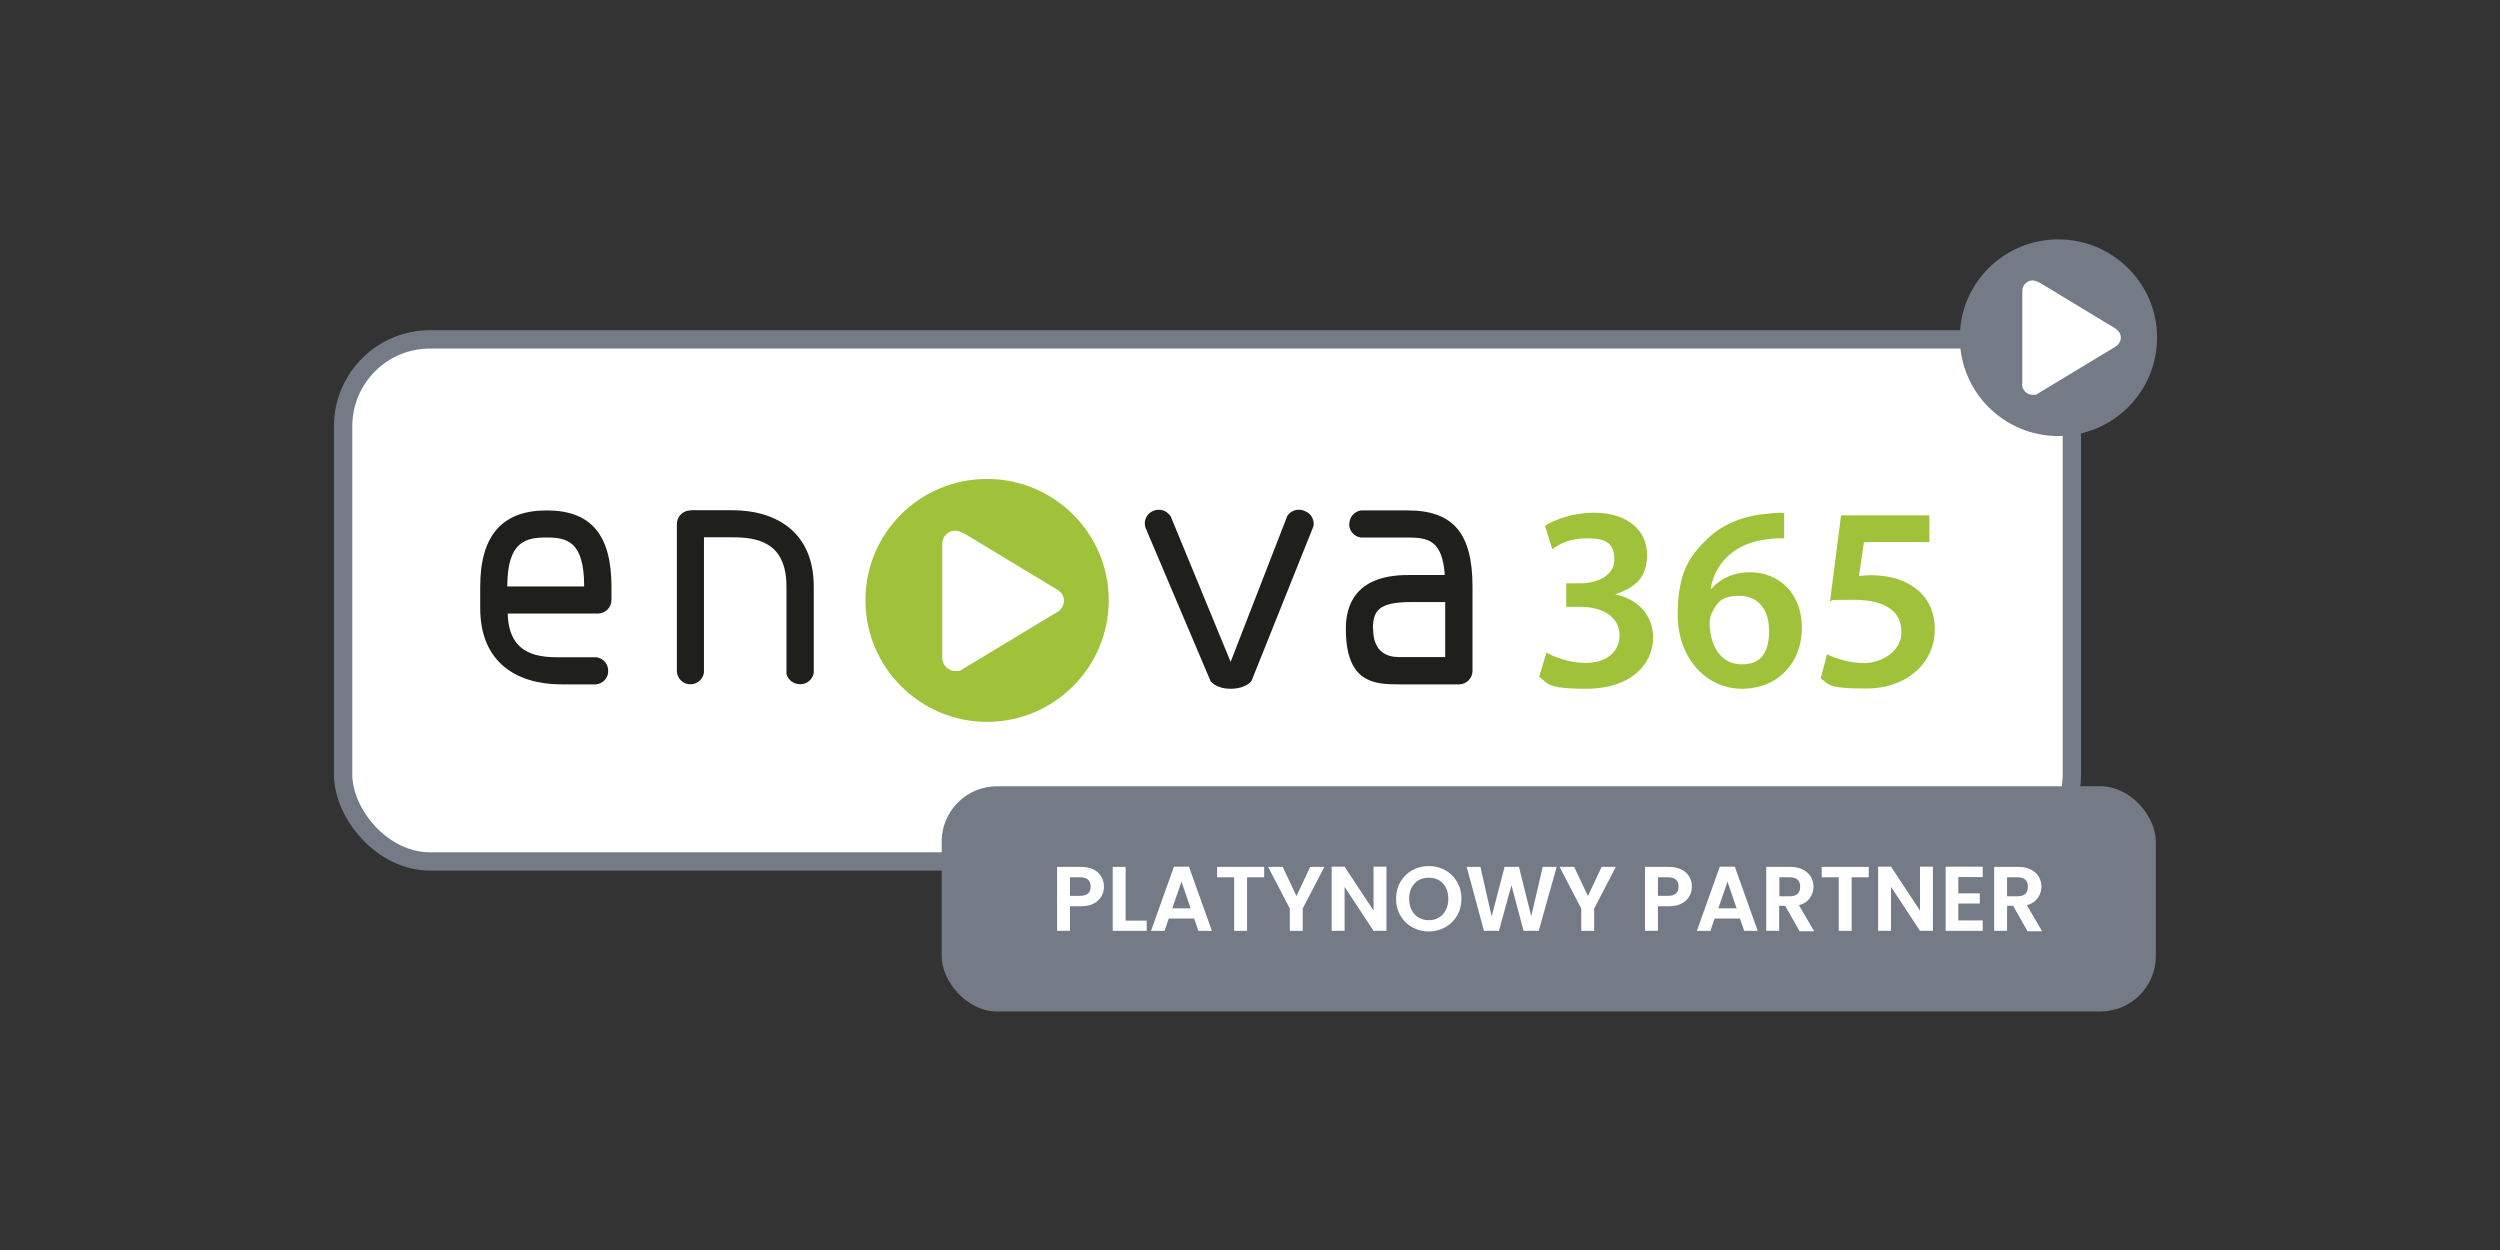 <?xml version="1.0" encoding="UTF-8"?>
<svg id="Layer_1" xmlns="http://www.w3.org/2000/svg" version="1.1" viewBox="0 0 1200 600">
  <rect x="0" y="0" width="1200" height="600" fill="#333333" stroke="none"/>
  <!-- Generator: Adobe Illustrator 29.4.0, SVG Export Plug-In . SVG Version: 2.1.0 Build 152)  -->
  <defs>
    <style>
      .st0, .st1 {
        fill: #747b87;
      }

      .st2 {
        fill: #1f1f1c;
      }

      .st2, .st1, .st3 {
        fill-rule: evenodd;
      }

      .st4 {
        isolation: isolate;
      }

      .st5, .st6 {
        fill: #fff;
      }

      .st7, .st3 {
        fill: #9fc23a;
      }

      .st6 {
        stroke: #747b87;
        stroke-miterlimit: 10;
        stroke-width: 8.8px;
      }
    </style>
  </defs>
  <rect class="st6" x="164.7" y="162.9" width="829.8" height="250.6" rx="41.7" ry="41.7"/>
  <g>
    <path class="st3" d="M452.3,315.9h0c0,3.3,2.9,6.2,6.2,6.2s2.2-.2,3.2-.7l45.9-27.7c1.9-1.1,3.1-3.2,3.1-5.4s-1.3-4.1-3.1-5.2l-44.2-26.7c-2.1-1.1-3.7-1.7-4.9-1.7-3.4,0-6.2,2.8-6.2,6.2v55.2-.2h0ZM532.2,288.1c0,32.2-26.2,58.4-58.4,58.4s-58.4-26.2-58.4-58.4,26.1-58.2,58.4-58.2,58.4,26.2,58.4,58.2Z"/>
    <path class="st2" d="M659,301.9h0c0-8.7,2.7-12.9,18.2-12.9h16.5v26.4h-22.2c-5.7,0-12.4-2.4-12.4-13.6M262.3,258h0c9.9,0,18.1,1.8,18.1,23.5h-36.9c0-21.7,8.9-23.5,18.8-23.5ZM230.5,281.6h0v10.3c0,26.3,17.8,36.6,39,36.6h16.6c3-.3,5.4-2.6,5.8-5.5v-1.9c-.4-2.9-2.7-5.2-5.5-5.6h-16.8c-9.5,0-25.4,0-25.9-21h43.3c3.6,0,6.5-2.9,6.5-6.5v-6.4c0-25-9.9-36.6-31.1-36.6s-31.9,11.9-31.9,36.6ZM331.4,245h0c-3.6,0-6.5,2.9-6.5,6.5v70.8c.2,3.2,2.6,5.7,5.6,6.1h1.8c2.9-.4,5.2-2.7,5.6-5.6v-64.9h13.3c11.3,0,26.3,1.6,26.3,23.6v41.9c.6,2.7,3.1,4.8,6,5h1c3-.1,5.6-2.4,6.1-5.4v-41.5c0-25.7-17.5-36.6-39.3-36.6h-19.9ZM618,247.4h0l-27.3,70.3-28.7-69.7c-1.1-1.8-2.9-3-4.9-3.3h-1.5c-.6,0-1.2.2-1.7.4l-1.3.6c-2.5,1.5-3.7,4.6-2.8,7.5l31.3,73.8c1.9,2.3,5.7,3.7,9.8,3.6,4.1,0,7.9-1.4,9.8-3.7l29.8-74.4c.5-2.9-1.1-6-4-7.1l-1.2-.5c-.3,0-.7-.2-1-.2h-1.8c-1.8.3-3.4,1.2-4.4,2.7h0ZM647.6,251.4v.2c0,3.2,2.3,5.9,5.5,6.4h22.4c10.2,0,16.8,1.4,18,18h-16.3c-7.7,0-31.2,0-31.2,25.9s13.7,26.6,25.5,26.6h28.8c3.6,0,6.5-2.9,6.5-6.5v-40.4c0-25.7-9.3-36.6-31.2-36.6h-22.4c-3.1.5-5.5,3.2-5.5,6.4h0Z"/>
    <path class="st7" d="M742.3,313.2c3.1,1.9,10.8,5,18.6,5,11.8,0,16.5-6.7,16.5-13.1,0-9.7-9.2-13.8-18.6-13.8h-7v-11.3h7c7,0,16.1-3.3,16.1-11.3s-4-10.3-13.1-10.3-13.3,2.9-16.7,5.2l-3.5-11.2c4.7-3.1,13.8-6.3,23.5-6.3,17,0,25.5,9.3,25.5,20s-5,15.6-15.1,19.1v.2c9.9,1.9,17.9,9.3,18,20.4,0,13.8-11.6,24.8-31.8,24.8s-18.5-2.8-22.9-5.7l3.5-11.7h0Z"/>
    <path class="st7" d="M856.3,258.4h0c-2.3-.1-4.8,0-7.8.4-17.2,2-25.4,12.5-27.4,23.8h.4c4-4.6,10.2-7.9,18.4-7.9,14.1,0,25,10.1,25,26.7s-11.4,29.2-28.8,29.2-30.8-15.1-30.8-35.4,5.7-28.4,14.2-36.5c7.4-7.2,17.4-11.2,29.1-12.1,3.4-.5,5.9-.5,7.8-.4v12.2h-.1ZM849.1,302.2c0-9.6-5.2-16.2-14.2-16.2s-10.9,3.5-13.3,8.4c-.6,1.3-1,2.8-1,4.9.3,10.8,5.3,19.6,15.5,19.6s13.1-6.9,13.1-16.7h0Z"/>
    <path class="st7" d="M926.1,260.2h-31.4l-2.4,16.3c1.8-.2,3.4-.4,5.8-.4,7.2,0,14.5,1.6,19.9,5.3,6.2,3.9,10.7,10.8,10.7,20.8,0,15.6-13,28.3-33,28.3s-17.5-2.4-21.8-4.8l3.1-11.7c3.5,1.9,10.6,4.3,18,4.3s17.7-5.2,17.7-14.8-6.9-15.6-23.1-15.6-8,.4-11.2.8l5.3-41.3h42.4v12.8h0Z"/>
  </g>
  <rect class="st0" x="452" y="377.4" width="582.8" height="108.1" rx="26.6" ry="26.6"/>
  <g>
    <circle class="st5" cx="988.1" cy="162.1" r="39.4"/>
    <path class="st1" d="M970.6,184.5h0c0,2.7,2.3,5,5,5s1.8-.2,2.6-.6l37.2-22.5c1.5-.9,2.6-2.6,2.6-4.4s-1.1-3.3-2.6-4.3l-35.8-21.7c-1.7-.9-3-1.4-3.9-1.4-2.7,0-5,2.3-5,5v44.8h0ZM1035.4,162c0,26.1-21.2,47.3-47.4,47.3s-47.3-21.2-47.3-47.3,21.2-47.1,47.3-47.1,47.4,21.2,47.4,47.1Z"/>
  </g>
  <g class="st4">
    <g class="st4">
      <g class="st4">
        <g class="st4">
          <path class="st5" d="M528.7,430.2c-.8,1.4-2,2.6-3.7,3.5s-3.7,1.3-6.3,1.3h-5.1v11.8h-6.2v-30.7h11.3c2.4,0,4.4.4,6.1,1.2,1.7.8,2.9,2,3.8,3.4.8,1.4,1.3,3.1,1.3,4.9s-.4,3.2-1.2,4.6h0ZM522.3,428.9c.8-.8,1.2-1.9,1.2-3.3,0-3-1.7-4.5-5-4.5h-4.9v8.9h4.9c1.7,0,3-.4,3.8-1.2h0Z"/>
          <path class="st5" d="M540.3,441.9h10.1v4.9h-16.3v-30.7h6.2v25.8h0Z"/>
          <path class="st5" d="M573.2,440.9h-12.2l-2,5.9h-6.5l11-30.8h7.2l11,30.8h-6.5l-2-5.9ZM571.5,436l-4.4-12.8-4.4,12.8h8.9,0Z"/>
          <path class="st5" d="M606.8,416.1v5h-8.2v25.7h-6.2v-25.7h-8.2v-5h22.6Z"/>
          <path class="st5" d="M635.7,416.1l-10.4,20v10.7h-6.2v-10.7l-10.4-20h7l6.6,14,6.6-14h6.9,0Z"/>
          <path class="st5" d="M665.5,446.8h-6.2l-13.9-21.1v21.1h-6.2v-30.8h6.2l13.9,21.1v-21.1h6.2v30.8Z"/>
          <path class="st5" d="M677.9,445.1c-2.4-1.3-4.3-3.2-5.7-5.6s-2.1-5.1-2.1-8.1.7-5.7,2.1-8.1c1.4-2.4,3.3-4.3,5.7-5.6,2.4-1.3,5-2,7.9-2s5.6.7,7.9,2c2.4,1.3,4.3,3.2,5.7,5.6s2.1,5.1,2.1,8.1-.7,5.7-2.1,8.1c-1.4,2.4-3.3,4.3-5.7,5.6-2.4,1.3-5,2-7.9,2s-5.5-.7-7.9-2ZM690.7,440.4c1.4-.8,2.5-2,3.3-3.6s1.2-3.4,1.2-5.4-.4-3.8-1.2-5.4c-.8-1.5-1.9-2.7-3.3-3.5-1.4-.8-3-1.2-4.9-1.2s-3.5.4-4.9,1.2-2.5,2-3.3,3.5-1.2,3.3-1.2,5.4.4,3.9,1.2,5.4c.8,1.6,1.9,2.8,3.3,3.6s3.1,1.3,4.9,1.3,3.5-.4,4.9-1.3Z"/>
          <path class="st5" d="M747.2,416.1l-8.6,30.7h-7.3l-5.8-21.9-6,21.9h-7.2l-8.3-30.7h6.6l5.4,23.8,6.2-23.8h6.9l5.9,23.7,5.5-23.7h6.7Z"/>
          <path class="st5" d="M775.6,416.1l-10.4,20v10.7h-6.2v-10.7l-10.4-20h7l6.6,14,6.6-14h6.9,0Z"/>
          <path class="st5" d="M810.9,430.2c-.8,1.4-2,2.6-3.7,3.5s-3.7,1.3-6.3,1.3h-5.1v11.8h-6.2v-30.7h11.3c2.4,0,4.4.4,6.1,1.2,1.7.8,2.9,2,3.8,3.4s1.3,3.1,1.3,4.9-.4,3.2-1.2,4.6h0ZM804.5,428.9c.8-.8,1.2-1.9,1.2-3.3,0-3-1.7-4.5-5-4.5h-4.9v8.9h4.9c1.7,0,3-.4,3.8-1.2h0Z"/>
          <path class="st5" d="M835.2,440.9h-12.2l-2,5.9h-6.5l11-30.8h7.2l11,30.8h-6.5l-2-5.9ZM833.6,436l-4.4-12.8-4.4,12.8h8.9,0Z"/>
          <path class="st5" d="M863.7,446.8l-6.8-12h-2.9v12h-6.2v-30.7h11.5c2.4,0,4.4.4,6.1,1.3s2.9,2,3.8,3.4c.8,1.4,1.3,3,1.3,4.8s-.6,3.8-1.8,5.5-2.9,2.8-5.2,3.4l7.3,12.5h-7.1v-.2ZM854.1,430.2h5.1c1.7,0,2.9-.4,3.7-1.2s1.2-1.9,1.2-3.4-.4-2.5-1.2-3.3-2.1-1.2-3.7-1.2h-5.1v9h0Z"/>
          <path class="st5" d="M897,416.1v5h-8.2v25.7h-6.2v-25.7h-8.2v-5h22.6Z"/>
          <path class="st5" d="M927.8,446.8h-6.2l-13.9-21.1v21.1h-6.2v-30.8h6.2l13.9,21.1v-21.1h6.2v30.8Z"/>
          <path class="st5" d="M940,421.1v7.7h10.3v4.9h-10.3v8.1h11.7v5h-17.8v-30.8h17.8v5h-11.7Z"/>
          <path class="st5" d="M973.1,446.8l-6.8-12h-2.9v12h-6.2v-30.7h11.5c2.4,0,4.4.4,6.1,1.3,1.7.8,2.9,2,3.8,3.4.8,1.4,1.3,3,1.3,4.8s-.6,3.8-1.8,5.5c-1.2,1.6-2.9,2.8-5.2,3.4l7.3,12.5h-7.1v-.2ZM963.4,430.2h5.1c1.7,0,2.9-.4,3.7-1.2.8-.8,1.2-1.9,1.2-3.4s-.4-2.5-1.2-3.3-2.1-1.2-3.7-1.2h-5.1v9h0Z"/>
        </g>
      </g>
    </g>
  </g>
</svg>